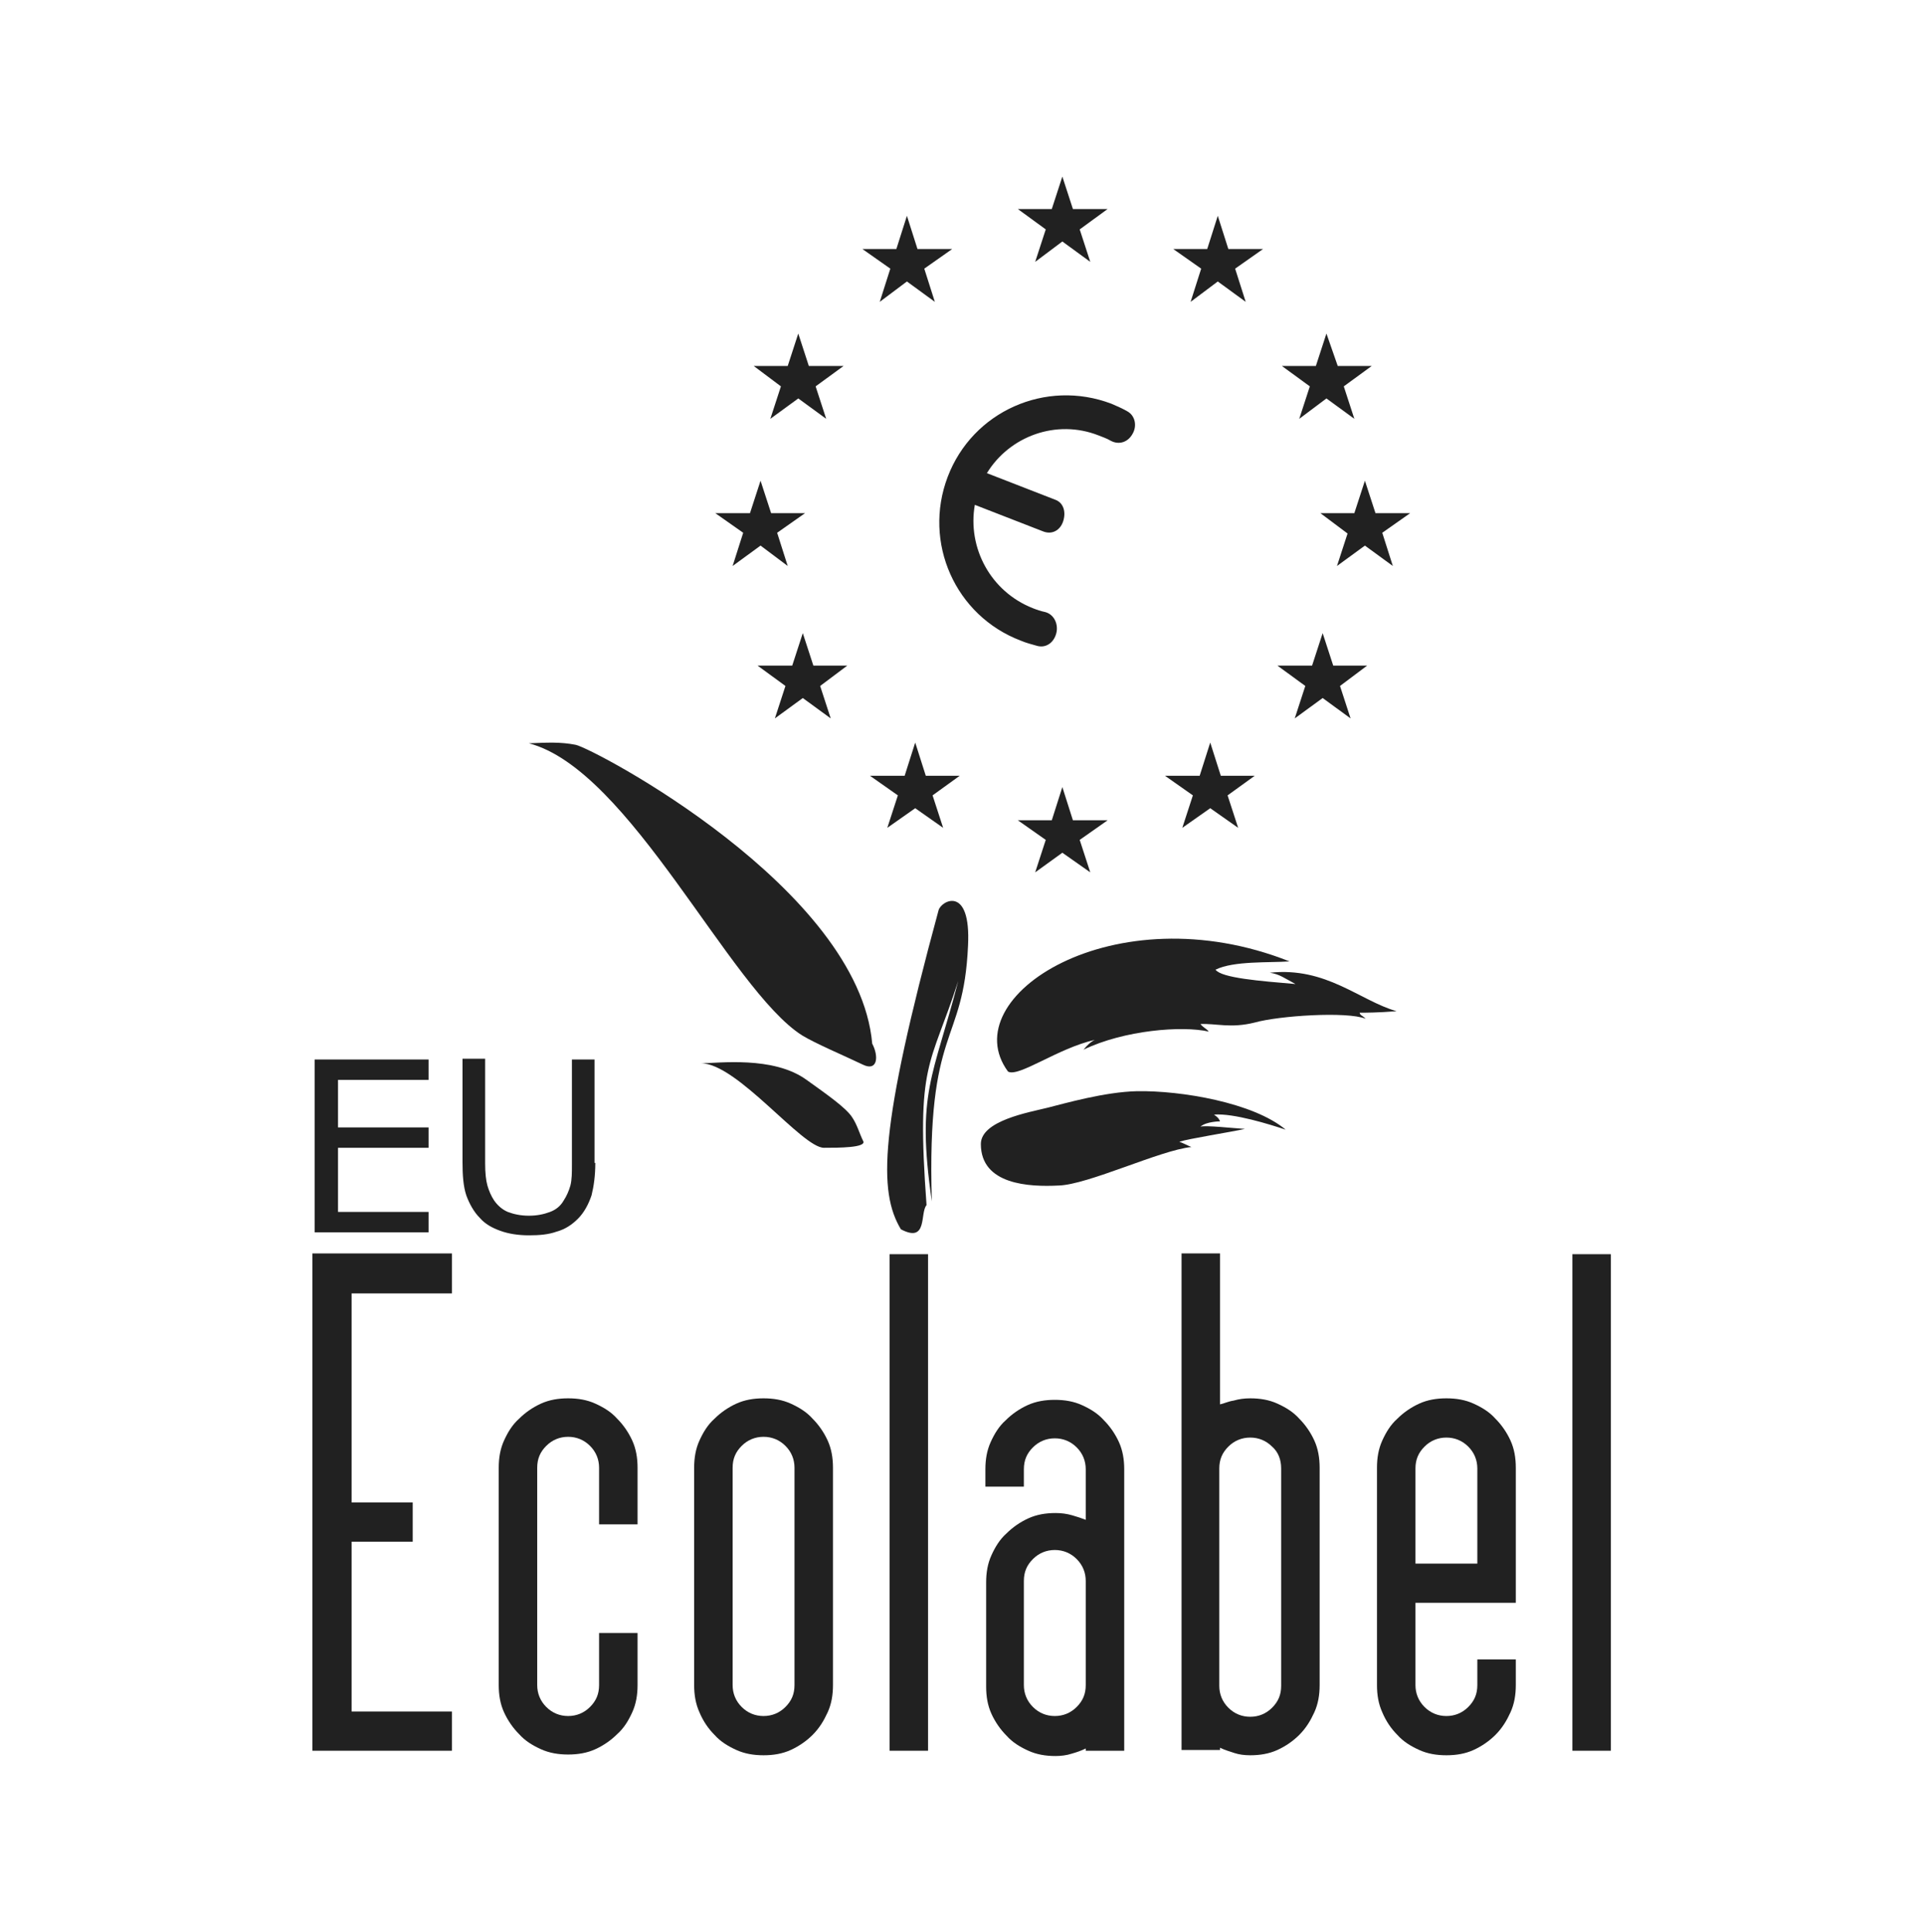 <?xml version="1.0" encoding="utf-8"?>
<!-- Generator: Adobe Illustrator 25.2.1, SVG Export Plug-In . SVG Version: 6.00 Build 0)  -->
<svg version="1.1" id="Layer_1" xmlns="http://www.w3.org/2000/svg" xmlns:xlink="http://www.w3.org/1999/xlink" x="0px" y="0px"
	 viewBox="0 0 255 256" style="enable-background:new 0 0 255 256;" xml:space="preserve">
<style type="text/css">
	.st0{fill:#212121;}
</style>
<g>
	<path class="st0" d="M149.4,54.5c-0.7-0.4-1.4-0.7-2.1-1c-8.7-3.3-18.4,1-21.7,9.7c-3.3,8.7,1,18.4,9.7,21.7
		c0.7,0.3,1.5,0.5,2.2,0.7c1.2,0.3,2.2-0.5,2.5-1.7c0.3-1.2-0.3-2.5-1.5-2.8c-0.5-0.1-1.1-0.3-1.6-0.5c-5.6-2.2-8.7-8-7.7-13.7
		l9,3.5c1.2,0.5,2.3-0.1,2.7-1.3c0.4-1.2,0.1-2.5-1.1-2.9l-9-3.5c3-4.9,9.2-7.2,14.8-5c0.5,0.2,1.1,0.4,1.6,0.7
		c1.1,0.6,2.3,0.2,2.9-0.9C150.7,56.5,150.5,55.1,149.4,54.5"/>
	<g>
		<polygon class="st0" points="140.8,23.4 139.4,27.7 134.9,27.7 138.6,30.4 137.2,34.7 140.8,32 144.5,34.7 143.1,30.4 146.8,27.7 
			142.2,27.7 		"/>
		<polygon class="st0" points="161.4,28.6 160,33 155.5,33 159.2,35.6 157.8,40 161.4,37.3 165.1,40 163.7,35.6 167.4,33 162.8,33 
					"/>
		<polygon class="st0" points="173.6,51.2 172.2,55.5 175.8,52.8 179.5,55.5 178.1,51.2 181.8,48.5 177.3,48.5 175.8,44.2 
			174.4,48.5 169.9,48.5 		"/>
		<polygon class="st0" points="116.6,40 120.2,37.3 123.9,40 122.5,35.6 126.2,33 121.6,33 120.2,28.6 118.8,33 114.3,33 118,35.6 
					"/>
		<polygon class="st0" points="103.5,51.2 102.1,55.5 105.8,52.8 109.5,55.5 108.1,51.2 111.8,48.5 107.2,48.5 105.8,44.2 
			104.4,48.5 99.9,48.5 		"/>
		<polygon class="st0" points="186.9,68 182.3,68 180.9,63.7 179.5,68 175,68 178.6,70.7 177.2,75 180.9,72.3 184.6,75 183.2,70.6 
					"/>
		<polygon class="st0" points="176.7,88.2 175.3,83.9 173.9,88.2 169.3,88.2 173,90.9 171.6,95.2 175.3,92.5 179,95.2 177.6,90.9 
			181.2,88.2 		"/>
		<polygon class="st0" points="161.8,102.8 160.4,98.4 159,102.8 154.4,102.8 158.1,105.4 156.7,109.7 160.4,107.1 164.1,109.7 
			162.7,105.4 166.3,102.8 		"/>
		<polygon class="st0" points="107.8,88.2 106.4,83.9 105,88.2 100.4,88.2 104.1,90.9 102.7,95.2 106.4,92.5 110.1,95.2 108.7,90.9 
			112.3,88.2 		"/>
		<polygon class="st0" points="122.7,102.8 121.3,98.4 119.9,102.8 115.3,102.8 119,105.4 117.6,109.7 121.3,107.1 125,109.7 
			123.6,105.4 127.2,102.8 		"/>
		<polygon class="st0" points="100.8,72.3 104.4,75 103,70.6 106.7,68 102.2,68 100.8,63.7 99.4,68 94.8,68 98.5,70.6 97.1,75 		"/>
		<polygon class="st0" points="142.2,108.7 140.8,104.3 139.4,108.7 134.9,108.7 138.6,111.3 137.2,115.6 140.8,113 144.5,115.6 
			143.1,111.3 146.8,108.7 		"/>
	</g>
	<path class="st0" d="M128.3,125.3c-0.6,13.5-5.5,10.3-4.8,33.9c-2.1-14.5,0.2-16.4,3.5-29.2c-3.7,11.5-5.6,10.6-4.2,29.7
		c-0.9,1,0.2,5.1-3.4,3.2c-3-5-2.9-13.2,5-42.3C124.8,119.3,128.7,117.3,128.3,125.3"/>
	<path class="st0" d="M92.9,140.9c2.3,0,9.6-1,14,2.2c2.8,2,5.2,3.7,6,4.9c0.7,1,1,2.2,1.5,3.2c0.5,0.9-3.3,0.9-5.2,0.9
		C106.3,152.1,97.7,140.9,92.9,140.9"/>
	<path class="st0" d="M115.6,138.3c0.9,1.7,0.7,3.7-1.2,2.8c-2.5-1.2-6.3-2.8-8.1-3.9c-9.6-6.1-22.8-35.2-36.2-38.7
		c2.4-0.1,4.2-0.2,6.2,0.2C78.7,99.2,113.8,117.7,115.6,138.3"/>
	<path class="st0" d="M133.6,142c-7.3-9.9,14.1-23.8,37.3-14.6c-2.6,0.2-7.4-0.1-9.8,1.1c0.8,1.1,5.9,1.5,10.6,1.9
		c-1.5-0.8-2.1-1.3-3.4-1.5c7.5-0.8,11.9,3.7,16.8,5.1c-2.5,0.2-4.2,0.2-4.9,0.2c0.1,0.4,0.3,0.3,0.8,0.8c-2.5-1-11.5-0.4-14.7,0.5
		c-3.2,0.8-5.1,0.1-7.2,0.2c0.4,0.5,0.8,0.6,1.1,1c-3.5-0.8-11.2-0.2-16.6,2.4c0.5-0.6,0.9-1,1.5-1.3
		C140.2,138.9,135,142.8,133.6,142"/>
	<path class="st0" d="M130,151.6c0-3.1,6.4-4.2,8.8-4.8c2.4-0.6,7.6-2.1,11.9-2.2c5.8-0.1,15.4,1.5,19.7,5.1c-2.1-0.7-6.9-2.2-9.5-2
		c0.7,0.5,0.7,0.7,0.8,0.9c0,0-1.8,0-2.6,0.7c0.7-0.2,4.3,0.2,5.9,0.3c-1.8,0.4-7.5,1.3-8.7,1.7c0.8,0.3,1.1,0.5,1.6,0.7
		c-4.1,0.4-13.7,5-17.6,5.1C136.4,157.3,130,157,130,151.6"/>
	<polygon class="st0" points="56.8,163.3 41.7,163.3 41.7,140.4 56.8,140.4 56.8,143.1 44.8,143.1 44.8,149.4 56.8,149.4 
		56.8,152.1 44.8,152.1 44.8,160.6 56.8,160.6 	"/>
	<path class="st0" d="M78.9,154.1c0,1.7-0.2,3.1-0.5,4.3c-0.4,1.2-1,2.3-1.8,3.1c-0.8,0.8-1.7,1.4-2.8,1.7c-1.1,0.4-2.3,0.5-3.7,0.5
		c-1.4,0-2.7-0.2-3.8-0.6c-1.1-0.4-2-0.9-2.7-1.7c-0.8-0.8-1.4-1.9-1.8-3c-0.4-1.2-0.5-2.7-0.5-4.4v-13.7h3v13.9
		c0,1.2,0.1,2.2,0.3,2.9c0.2,0.7,0.5,1.4,0.9,2c0.5,0.7,1.1,1.2,1.8,1.5c0.8,0.3,1.7,0.5,2.8,0.5c1.1,0,2-0.2,2.8-0.5
		c0.8-0.3,1.4-0.8,1.8-1.5c0.4-0.6,0.7-1.3,0.9-2c0.2-0.8,0.2-1.7,0.2-2.8v-13.9h3V154.1z"/>
	<polygon class="st0" points="41.4,232 41.4,166.1 59.9,166.1 59.9,171.4 46.6,171.4 46.6,199.1 54.7,199.1 54.7,204.3 46.6,204.3 
		46.6,226.8 59.9,226.8 59.9,232 	"/>
	<path class="st0" d="M79.4,202v-7.5c0-1.1-0.4-2.1-1.2-2.9c-0.8-0.8-1.8-1.2-2.9-1.2c-1.1,0-2.1,0.4-2.9,1.2
		c-0.8,0.8-1.2,1.7-1.2,2.9v28.8c0,1.1,0.4,2.1,1.2,2.9c0.8,0.8,1.8,1.2,2.9,1.2c1.1,0,2.1-0.4,2.9-1.2c0.8-0.8,1.2-1.7,1.2-2.9
		v-6.9h5.1v6.9c0,1.3-0.2,2.5-0.7,3.6c-0.5,1.1-1.1,2.1-2,2.9c-0.8,0.8-1.8,1.5-2.9,2c-1.1,0.5-2.3,0.7-3.6,0.7
		c-1.3,0-2.5-0.2-3.6-0.7c-1.1-0.5-2.1-1.1-2.9-2c-0.8-0.8-1.5-1.8-2-2.9c-0.5-1.1-0.7-2.3-0.7-3.6v-28.8c0-1.3,0.2-2.5,0.7-3.6
		c0.5-1.1,1.1-2.1,2-2.9c0.8-0.8,1.8-1.5,2.9-2c1.1-0.5,2.3-0.7,3.6-0.7c1.3,0,2.5,0.2,3.6,0.7c1.1,0.5,2.1,1.1,2.9,2
		c0.8,0.8,1.5,1.8,2,2.9c0.5,1.1,0.7,2.3,0.7,3.6v7.5H79.4z"/>
	<path class="st0" d="M110.4,223.3c0,1.3-0.2,2.5-0.7,3.6c-0.5,1.1-1.1,2.1-2,3c-0.8,0.8-1.8,1.5-2.9,2c-1.1,0.5-2.3,0.7-3.6,0.7
		c-1.3,0-2.5-0.2-3.6-0.7c-1.1-0.5-2.1-1.1-2.9-2c-0.8-0.8-1.5-1.8-2-3c-0.5-1.1-0.7-2.3-0.7-3.6v-28.8c0-1.3,0.2-2.5,0.7-3.6
		c0.5-1.1,1.1-2.1,2-2.9c0.8-0.8,1.8-1.5,2.9-2c1.1-0.5,2.3-0.7,3.6-0.7c1.3,0,2.5,0.2,3.6,0.7c1.1,0.5,2.1,1.1,2.9,2
		c0.8,0.8,1.5,1.8,2,2.9c0.5,1.1,0.7,2.3,0.7,3.6V223.3z M105.3,194.5c0-1.1-0.4-2.1-1.2-2.9c-0.8-0.8-1.8-1.2-2.9-1.2
		c-1.1,0-2.1,0.4-2.9,1.2c-0.8,0.8-1.2,1.7-1.2,2.9v28.8c0,1.1,0.4,2.1,1.2,2.9c0.8,0.8,1.8,1.2,2.9,1.2c1.1,0,2.1-0.4,2.9-1.2
		c0.8-0.8,1.2-1.7,1.2-2.9V194.5z"/>
	<rect x="117.9" y="166.2" class="st0" width="5.1" height="65.8"/>
	<path class="st0" d="M143.9,231.7c-0.6,0.3-1.2,0.5-1.9,0.7c-0.6,0.2-1.4,0.3-2.1,0.3c-1.3,0-2.5-0.2-3.6-0.7
		c-1.1-0.5-2.1-1.1-2.9-2c-0.8-0.8-1.5-1.8-2-2.9c-0.5-1.1-0.7-2.3-0.7-3.6v-13.8c0-1.3,0.2-2.5,0.7-3.6c0.5-1.1,1.1-2.1,2-2.9
		c0.8-0.8,1.8-1.5,2.9-2c1.1-0.5,2.3-0.7,3.6-0.7c0.8,0,1.5,0.1,2.2,0.3c0.7,0.2,1.3,0.4,1.8,0.6v-6.7c0-1.1-0.4-2.1-1.2-2.9
		c-0.8-0.8-1.8-1.2-2.9-1.2c-1.1,0-2.1,0.4-2.9,1.2c-0.8,0.8-1.2,1.7-1.2,2.9v2.3h-5.1v-2.3c0-1.3,0.2-2.5,0.7-3.6
		c0.5-1.1,1.1-2.1,2-2.9c0.8-0.8,1.8-1.5,2.9-2c1.1-0.5,2.3-0.7,3.6-0.7c1.3,0,2.5,0.2,3.6,0.7c1.1,0.5,2.1,1.1,2.9,2
		c0.8,0.8,1.5,1.8,2,2.9c0.5,1.1,0.7,2.3,0.7,3.6V232h-5.1V231.7z M135.7,223.3c0,1.1,0.4,2.1,1.2,2.9c0.8,0.8,1.8,1.2,2.9,1.2
		c1.1,0,2.1-0.4,2.9-1.2c0.8-0.8,1.2-1.7,1.2-2.9v-13.8c0-1.1-0.4-2.1-1.2-2.9c-0.8-0.8-1.8-1.2-2.9-1.2c-1.1,0-2.1,0.4-2.9,1.2
		c-0.8,0.8-1.2,1.7-1.2,2.9V223.3z"/>
	<path class="st0" d="M163.5,185.6c0.7-0.2,1.4-0.3,2.2-0.3c1.3,0,2.5,0.2,3.6,0.7c1.1,0.5,2.1,1.1,2.9,2c0.8,0.8,1.5,1.8,2,2.9
		c0.5,1.1,0.7,2.3,0.7,3.6v28.8c0,1.3-0.2,2.5-0.7,3.6c-0.5,1.1-1.1,2.1-2,3c-0.8,0.8-1.8,1.5-2.9,2c-1.1,0.5-2.3,0.7-3.6,0.7
		c-0.8,0-1.5-0.1-2.1-0.3c-0.6-0.2-1.3-0.4-1.9-0.7v0.3h-5.1v-65.8h5.1v20C162.2,186,162.8,185.7,163.5,185.6 M168.6,191.7
		c-0.8-0.8-1.8-1.2-2.9-1.2c-1.1,0-2.1,0.4-2.9,1.2c-0.8,0.8-1.2,1.7-1.2,2.9v28.8c0,1.1,0.4,2.1,1.2,2.9c0.8,0.8,1.8,1.2,2.9,1.2
		c1.1,0,2.1-0.4,2.9-1.2c0.8-0.8,1.2-1.7,1.2-2.9v-28.8C169.8,193.4,169.4,192.4,168.6,191.7"/>
	<path class="st0" d="M182.5,194.5c0-1.3,0.2-2.5,0.7-3.6c0.5-1.1,1.1-2.1,2-2.9c0.8-0.8,1.8-1.5,2.9-2c1.1-0.5,2.3-0.7,3.6-0.7
		c1.3,0,2.5,0.2,3.6,0.7c1.1,0.5,2.1,1.1,2.9,2c0.8,0.8,1.5,1.8,2,2.9c0.5,1.1,0.7,2.3,0.7,3.6v17.9h-13.3v10.9
		c0,1.1,0.4,2.1,1.2,2.9c0.8,0.8,1.8,1.2,2.9,1.2c1.1,0,2.1-0.4,2.9-1.2c0.8-0.8,1.2-1.7,1.2-2.9v-3.4h5.1v3.4
		c0,1.3-0.2,2.5-0.7,3.6c-0.5,1.1-1.1,2.1-2,3c-0.8,0.8-1.8,1.5-2.9,2c-1.1,0.5-2.3,0.7-3.6,0.7c-1.3,0-2.5-0.2-3.6-0.7
		c-1.1-0.5-2.1-1.1-2.9-2c-0.8-0.8-1.5-1.8-2-3c-0.5-1.1-0.7-2.3-0.7-3.6V194.5z M187.6,207.2h8.2v-12.6c0-1.1-0.4-2.1-1.2-2.9
		c-0.8-0.8-1.8-1.2-2.9-1.2c-1.1,0-2.1,0.4-2.9,1.2c-0.8,0.8-1.2,1.7-1.2,2.9V207.2z"/>
	<rect x="208.4" y="166.2" class="st0" width="5.1" height="65.8"/>
</g>
</svg>

